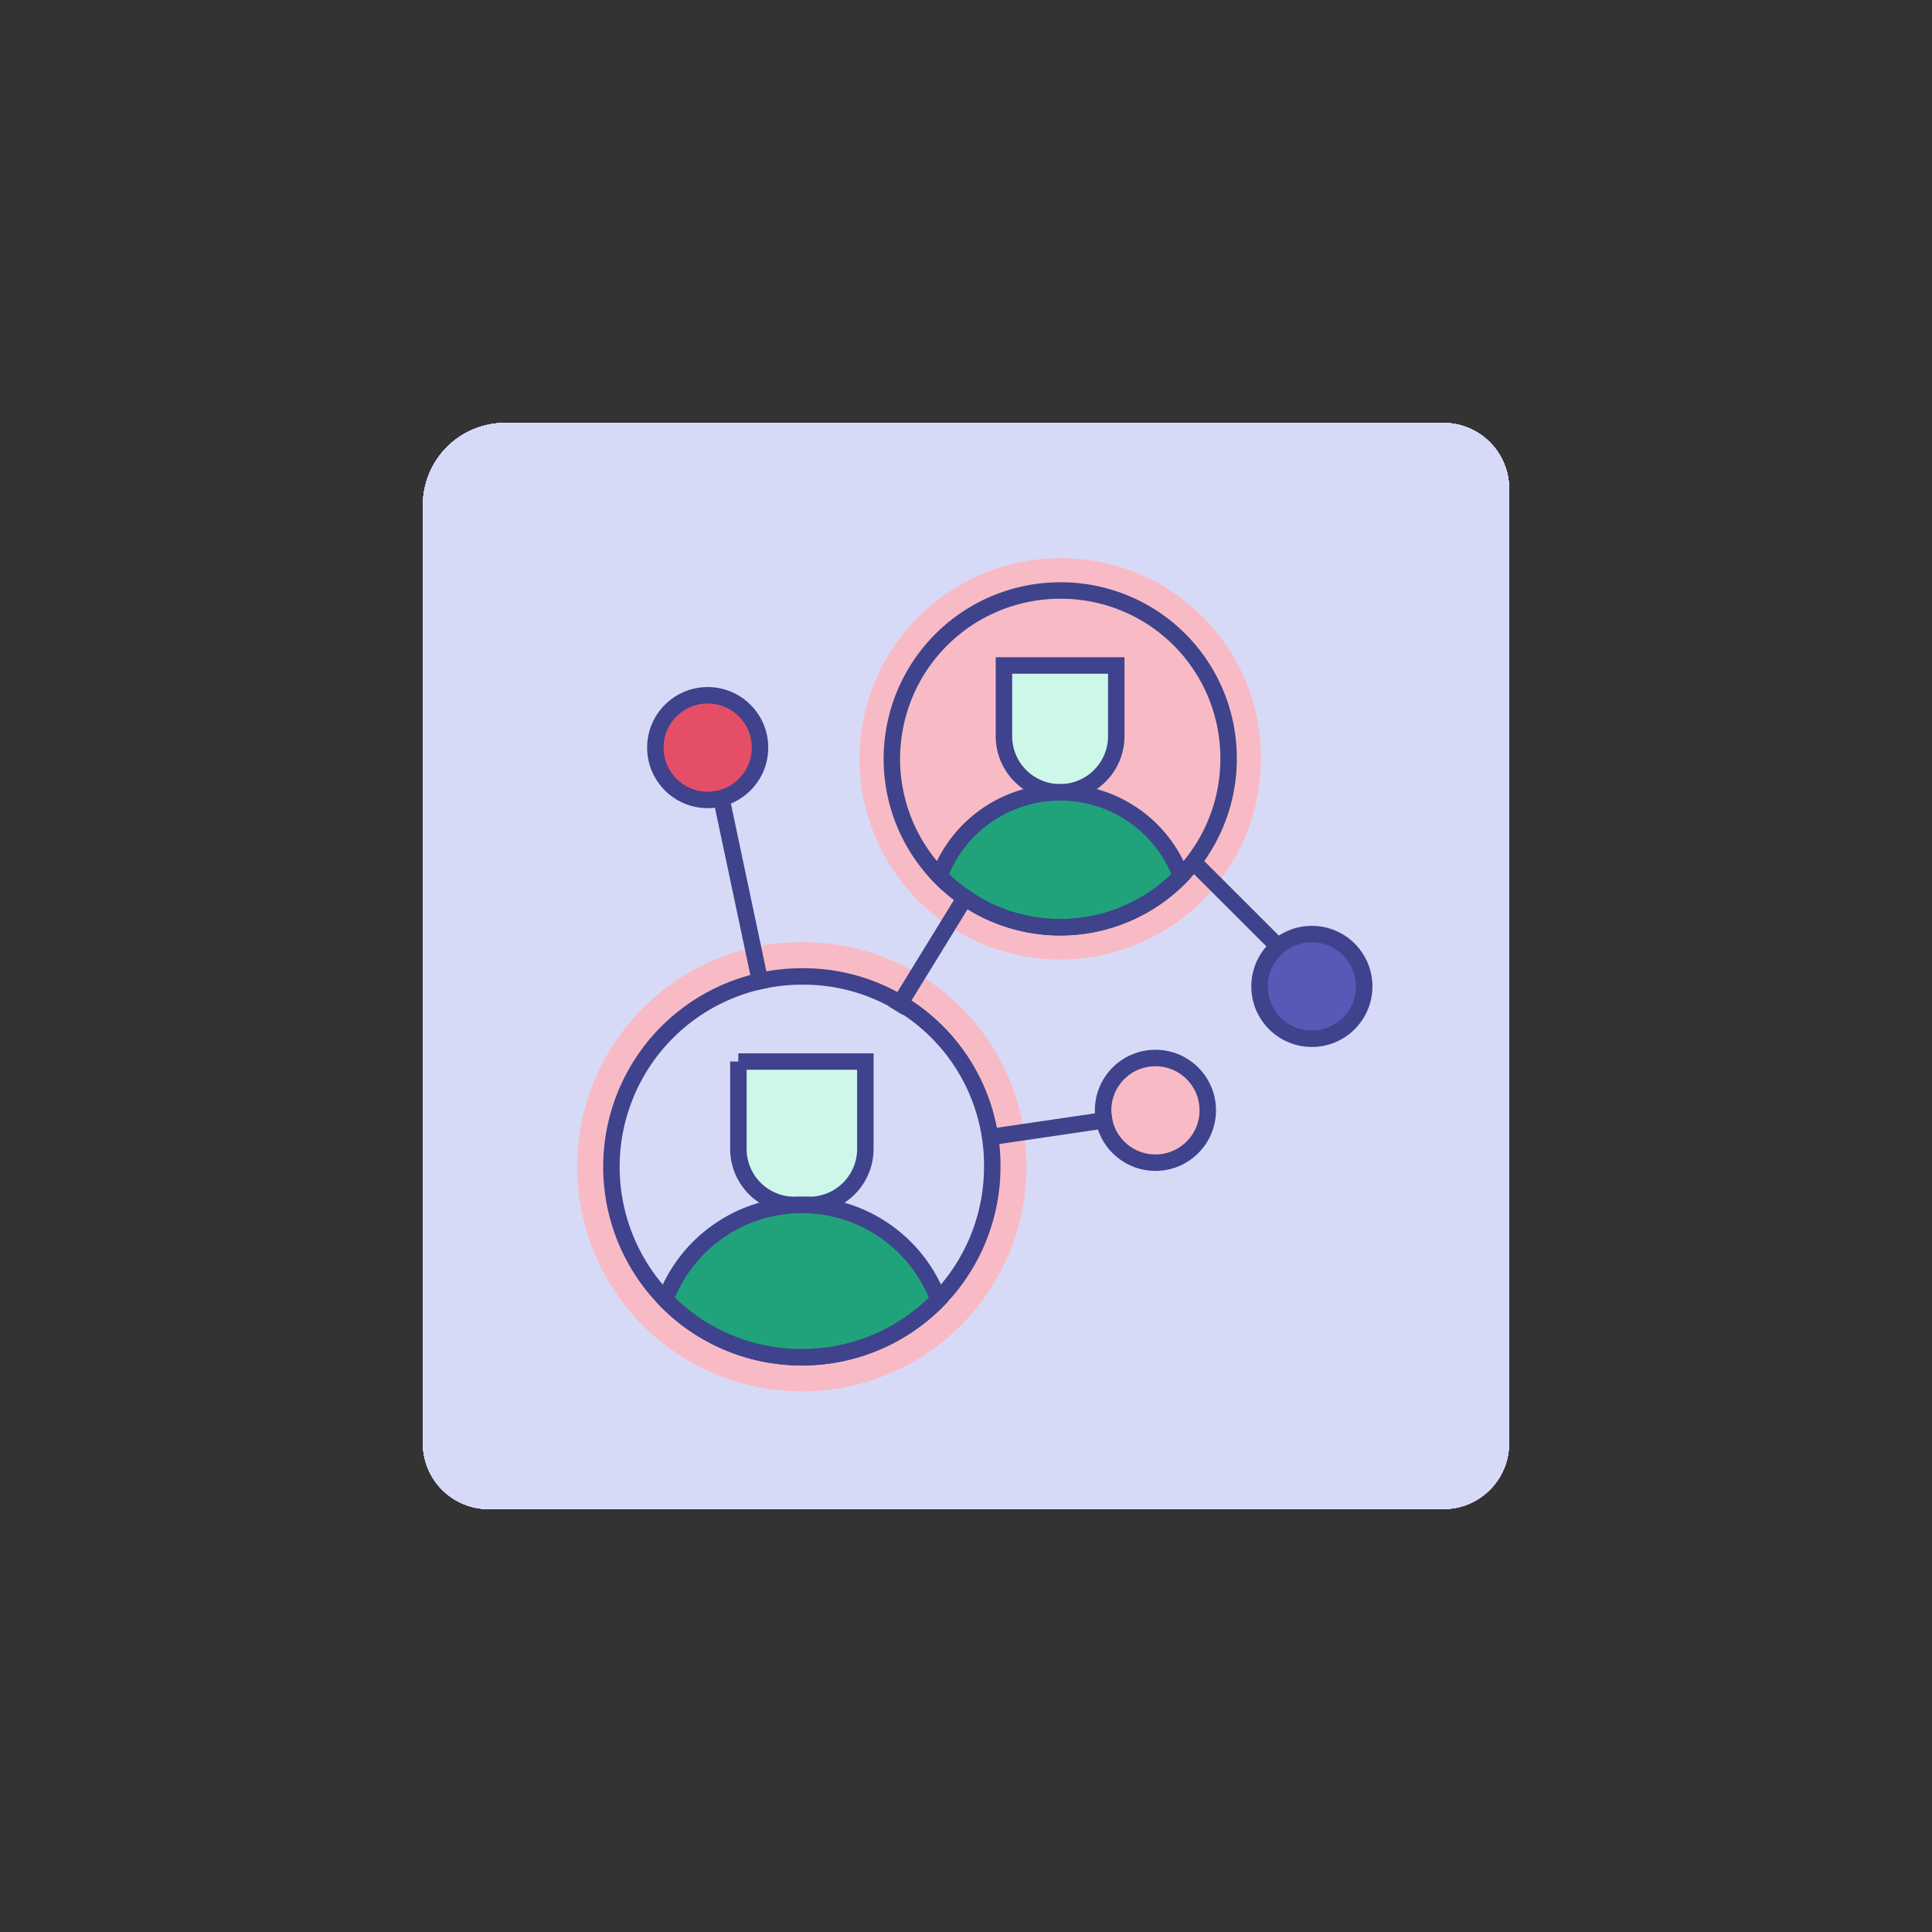 <svg id="Warstwa_1" data-name="Warstwa 1" xmlns="http://www.w3.org/2000/svg" xmlns:xlink="http://www.w3.org/1999/xlink" viewBox="0 0 234.78 234.78"><rect x="0" y="0" width="234.78" height="234.78" fill="#333333" stroke="none"/><defs><style>.cls-1,.cls-2,.cls-3,.cls-9{fill:#d7daf7;}.cls-1{clip-rule:evenodd;}.cls-3{fill-rule:evenodd;}.cls-4{clip-path:url(#clip-path);}.cls-5{isolation:isolate;}.cls-6{clip-path:url(#clip-path-2);}.cls-7{clip-path:url(#clip-path-4);}.cls-14,.cls-8{fill:#f8bbc5;}.cls-10,.cls-11,.cls-13,.cls-14,.cls-15,.cls-9{stroke:#3f428c;}.cls-10,.cls-11,.cls-12,.cls-13,.cls-14,.cls-15,.cls-9{stroke-miterlimit:10;stroke-width:2px;}.cls-10{fill:#cdf7e9;}.cls-11{fill:#20a37a;}.cls-12{fill:none;stroke:#3e438c;stroke-linecap:square;}.cls-13{fill:#5858b7;}.cls-15{fill:#e44f67;}</style><clipPath id="clip-path"><path class="cls-1" d="M61.39,51.39h114a8,8,0,0,1,8,8v116a8,8,0,0,1-8,8h-116a8,8,0,0,1-8-8v-114A10,10,0,0,1,61.39,51.39Z"/></clipPath><clipPath id="clip-path-2"><rect class="cls-2" x="21.39" y="21.39" width="192" height="192"/></clipPath><clipPath id="clip-path-4"><rect class="cls-2" x="51.39" y="51.39" width="132" height="132"/></clipPath></defs><title>networking</title><path class="cls-3" d="M61.39,51.39h114a8,8,0,0,1,8,8v116a8,8,0,0,1-8,8h-116a8,8,0,0,1-8-8v-114A10,10,0,0,1,61.39,51.39Z"/><g class="cls-4"><g class="cls-5"><rect class="cls-2" x="21.39" y="21.39" width="192" height="192"/><g class="cls-6"><path class="cls-3" d="M61.39,51.39h114a8,8,0,0,1,8,8v116a8,8,0,0,1-8,8h-116a8,8,0,0,1-8-8v-114A10,10,0,0,1,61.39,51.39Z"/><g class="cls-4"><rect class="cls-2" x="51.39" y="51.39" width="132" height="132"/><g class="cls-7"><path class="cls-2" d="M61.39,51.39h114a8,8,0,0,1,8,8v116a8,8,0,0,1-8,8h-116a8,8,0,0,1-8-8v-114A10,10,0,0,1,61.39,51.39Z"/></g></g><rect class="cls-2" x="51.39" y="51.39" width="132" height="132"/><g class="cls-7"><path class="cls-2" d="M61.39,51.39h114a8,8,0,0,1,8,8v116a8,8,0,0,1-8,8h-116a8,8,0,0,1-8-8v-114A10,10,0,0,1,61.39,51.39Z"/></g></g></g></g><path class="cls-8" d="M124.74,141.8a27.3,27.3,0,1,1-27.3-27.31A27.11,27.11,0,0,1,124.74,141.8Z"/><path class="cls-9" d="M120.58,141.8a23.14,23.14,0,1,1-23.14-23.14A22.94,22.94,0,0,1,120.58,141.8Z"/><path class="cls-8" d="M153.23,92.22a24.39,24.39,0,1,1-24.39-24.39A24.23,24.23,0,0,1,153.23,92.22Z"/><path class="cls-10" d="M122,80.87h13.65a0,0,0,0,1,0,0v8.59a6.82,6.82,0,0,1-6.82,6.82h0A6.82,6.82,0,0,1,122,89.46V80.87A0,0,0,0,1,122,80.87Z"/><path class="cls-11" d="M128.84,112.68a20.36,20.36,0,0,1-14.68-6.22,15.68,15.68,0,0,1,29.36,0A20.39,20.39,0,0,1,128.84,112.68Z"/><path class="cls-12" d="M149.3,92.22a20.46,20.46,0,1,1-20.46-20.46A20.37,20.37,0,0,1,149.3,92.22Z"/><path class="cls-10" d="M89.72,129h15.44a0,0,0,0,1,0,0v10.61a6.82,6.82,0,0,1-6.82,6.82H96.55a6.82,6.82,0,0,1-6.82-6.82V129a0,0,0,0,1,0,0Z"/><path class="cls-11" d="M97.44,164.93a23,23,0,0,1-16.59-7,17.72,17.72,0,0,1,33.19,0A23,23,0,0,1,97.44,164.93Z"/><line class="cls-12" x1="109.36" y1="121.96" x2="117.27" y2="109.09"/><circle class="cls-13" cx="159.42" cy="119.87" r="6.36"/><line class="cls-12" x1="145.12" y1="104.83" x2="154.74" y2="114.44"/><circle class="cls-14" cx="140.41" cy="134.93" r="6.36"/><line class="cls-12" x1="134.17" y1="136.14" x2="120.58" y2="138.14"/><circle class="cls-15" cx="86" cy="90.85" r="6.36"/><line class="cls-12" x1="87.7" y1="97.2" x2="92.36" y2="119.22"/></svg>